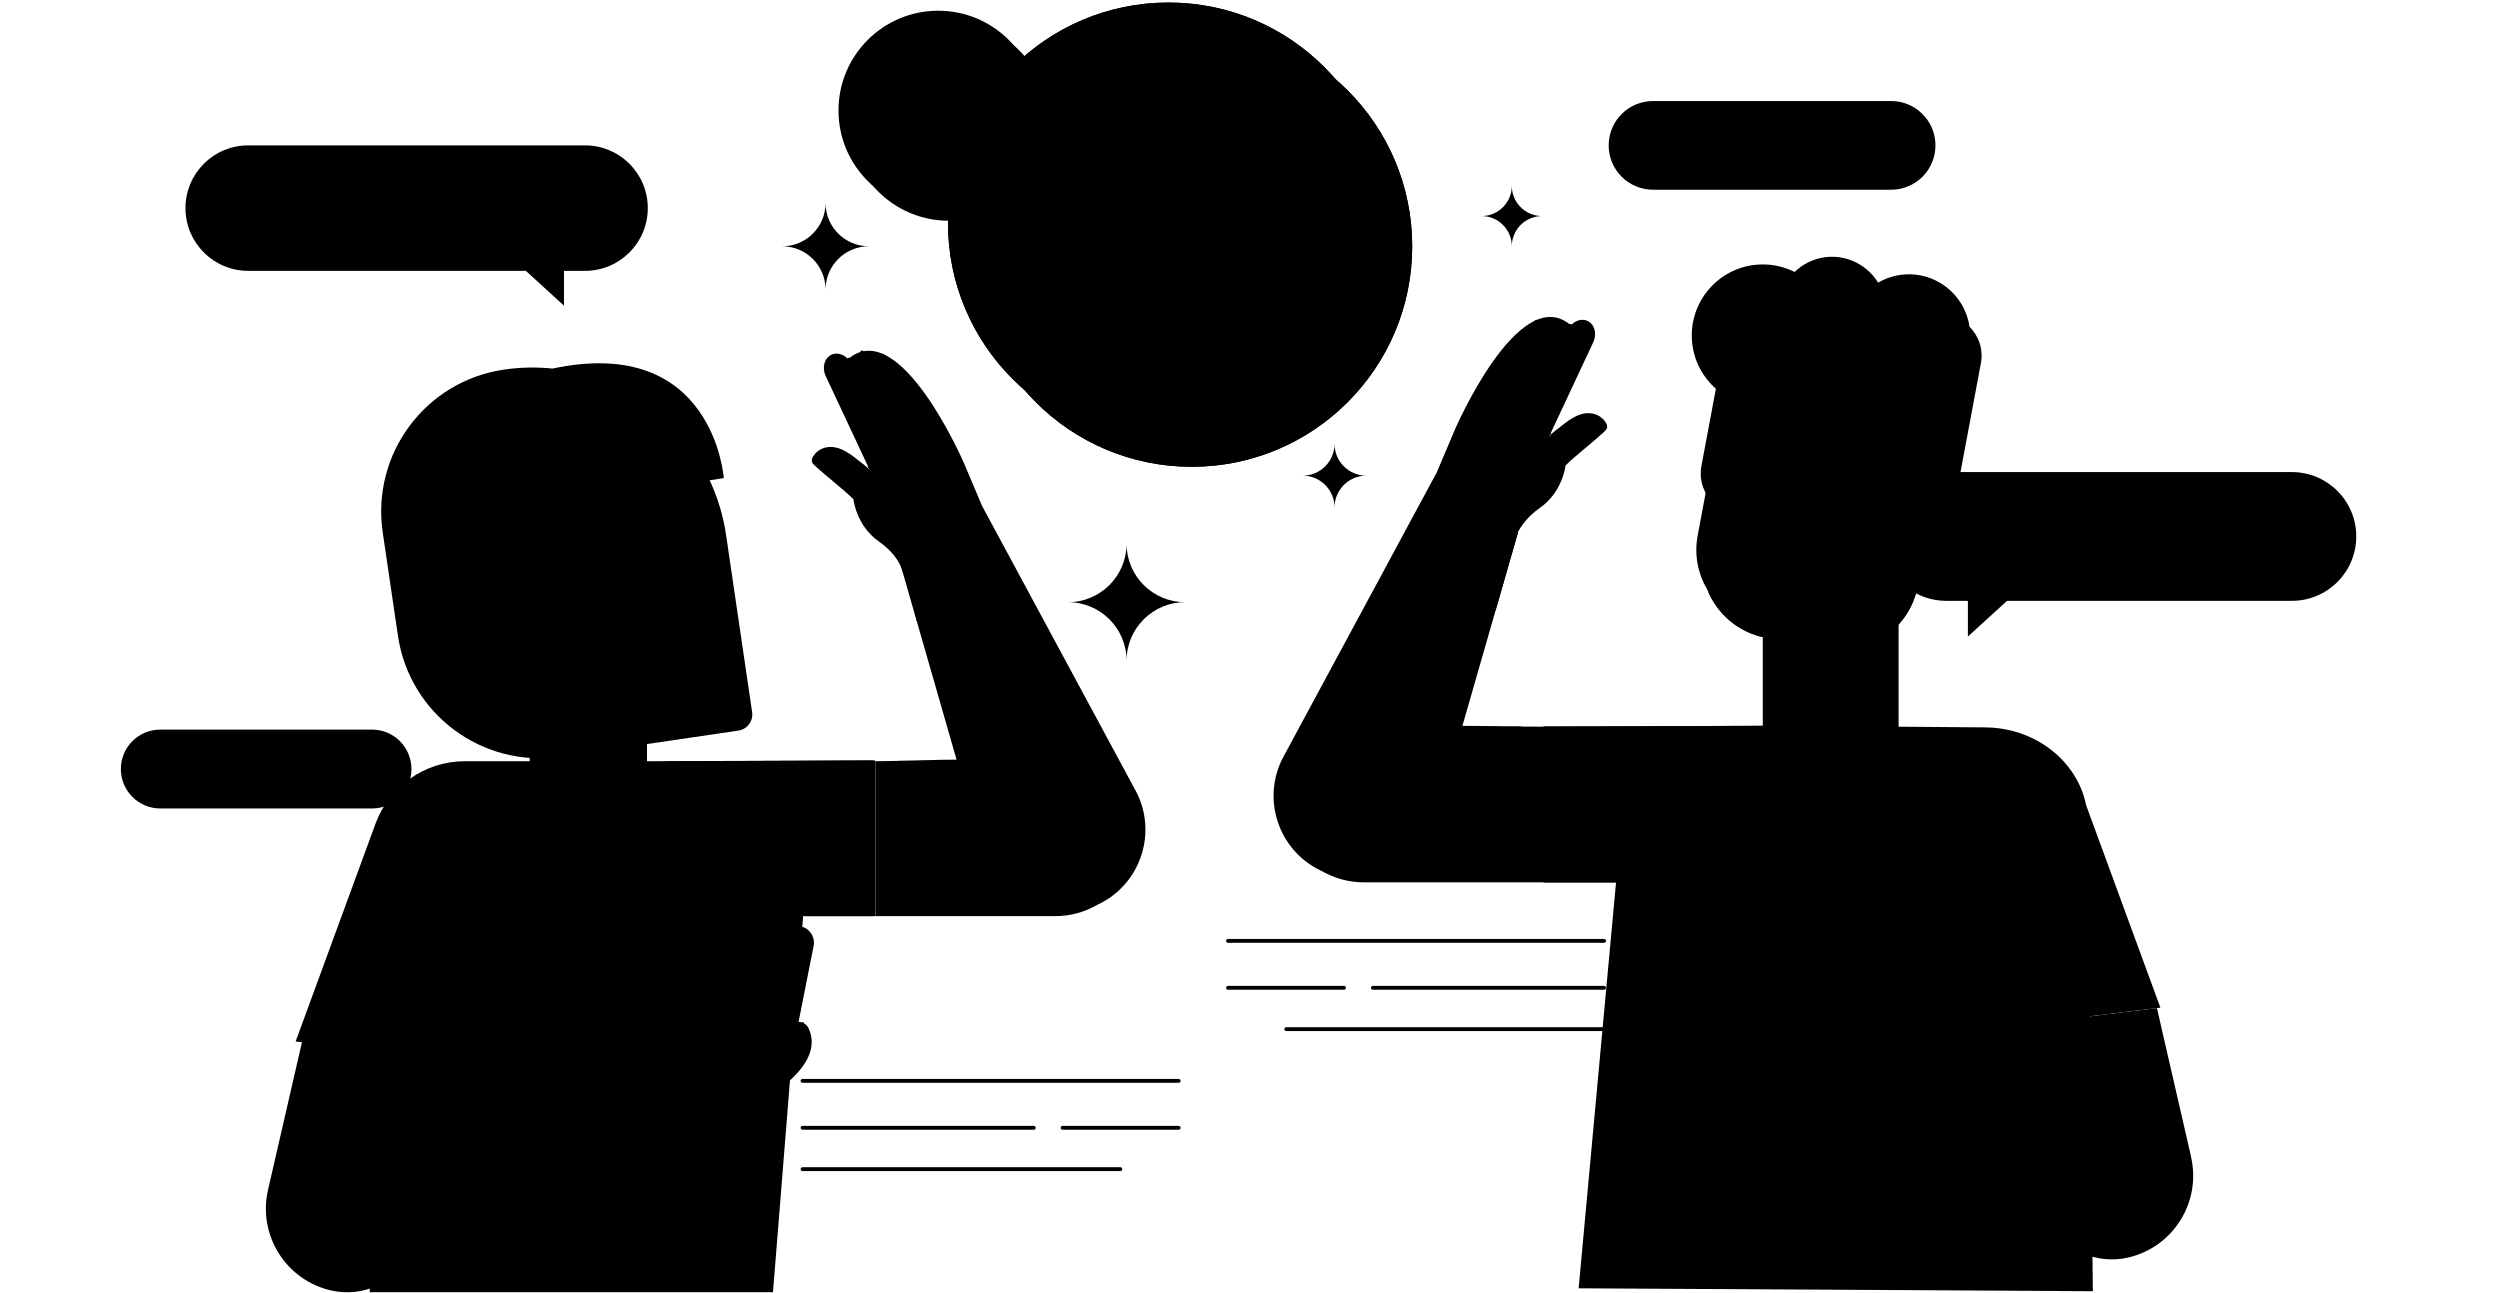 <svg width="491" height="254" viewBox="0 0 491 254" fill="none" xmlns="http://www.w3.org/2000/svg">
<g clip-path="url(#clip0_4357_13391)">
<path d="M234.053 91.677C257.97 91.677 277.358 72.289 277.358 48.372C277.358 24.455 257.97 5.067 234.053 5.067C210.136 5.067 190.748 24.455 190.748 48.372C190.748 72.289 210.136 91.677 234.053 91.677Z" fill="#1B1B25" style="fill:#1B1B25;fill:color(display-p3 0.106 0.106 0.145);fill-opacity:1;"/>
<path d="M229.487 87.111C253.404 87.111 272.792 67.722 272.792 43.806C272.792 19.889 253.404 0.5 229.487 0.5C205.57 0.5 186.182 19.889 186.182 43.806C186.182 67.722 205.57 87.111 229.487 87.111Z" fill="#FFB54A" style="fill:#FFB54A;fill:color(display-p3 1 0.71 0.29);fill-opacity:1;"/>
<path d="M229.486 78.769C210.256 78.769 194.605 63.126 194.605 43.889C194.605 24.651 210.249 9.008 229.486 9.008C248.724 9.008 264.367 24.651 264.367 43.889C264.367 63.126 248.724 78.769 229.486 78.769ZM229.486 11.276C211.499 11.276 196.866 25.909 196.866 43.896C196.866 61.883 211.499 76.516 229.486 76.516C247.473 76.516 262.106 61.883 262.106 43.896C262.106 25.909 247.473 11.276 229.486 11.276Z" fill="#FCF0E3" style="fill:#FCF0E3;fill:color(display-p3 0.988 0.941 0.89);fill-opacity:1;"/>
<path d="M226.931 59.524C224.754 59.253 222.659 58.71 220.632 57.889C218.605 57.068 216.759 56.02 215.086 54.754L219.004 49.035C220.376 50.075 221.709 50.934 222.998 51.62C224.286 52.305 225.681 52.803 227.188 53.097V45.117C225.379 44.612 223.797 44.062 222.448 43.459C221.092 42.856 219.969 42.14 219.087 41.304C218.198 40.468 217.535 39.488 217.083 38.365C216.631 37.242 216.405 35.946 216.405 34.477V34.379C216.405 32.977 216.653 31.704 217.158 30.566C217.663 29.428 218.371 28.441 219.291 27.605C220.21 26.768 221.325 26.09 222.629 25.57C223.932 25.05 225.372 24.711 226.946 24.538V21.629H232.168V24.643C233.977 24.915 235.642 25.352 237.164 25.977C238.686 26.595 240.133 27.394 241.505 28.358L238.144 34.228C237.142 33.558 236.117 32.962 235.085 32.45C234.045 31.93 232.99 31.538 231.92 31.267V38.847C235.733 39.887 238.506 41.244 240.224 42.916C241.949 44.589 242.808 46.835 242.808 49.645V49.743C242.808 51.153 242.552 52.419 242.032 53.556C241.512 54.694 240.796 55.681 239.869 56.518C238.95 57.354 237.835 58.04 236.531 58.575C235.228 59.11 233.773 59.464 232.168 59.63V64.595H226.946V59.524H226.931ZM227.188 30.815C225.982 30.981 225.108 31.342 224.55 31.892C224 32.443 223.721 33.121 223.721 33.927V34.025C223.721 34.794 223.955 35.457 224.422 36.007C224.889 36.557 225.809 37.084 227.18 37.589V30.815H227.188ZM231.905 53.353C234.278 52.984 235.469 51.914 235.469 50.143V50.045C235.469 49.178 235.22 48.462 234.715 47.912C234.21 47.362 233.276 46.835 231.905 46.33V53.36V53.353Z" fill="#1B1B25" style="fill:#1B1B25;fill:color(display-p3 0.106 0.106 0.145);fill-opacity:1;"/>
<path d="M234.053 91.677C257.97 91.677 277.358 72.289 277.358 48.372C277.358 24.455 257.97 5.067 234.053 5.067C210.136 5.067 190.748 24.455 190.748 48.372C190.748 72.289 210.136 91.677 234.053 91.677Z" fill="#1B1B25" style="fill:#1B1B25;fill:color(display-p3 0.106 0.106 0.145);fill-opacity:1;"/>
<path d="M229.487 87.111C253.404 87.111 272.792 67.722 272.792 43.806C272.792 19.889 253.404 0.5 229.487 0.5C205.57 0.5 186.182 19.889 186.182 43.806C186.182 67.722 205.57 87.111 229.487 87.111Z" fill="#FFB54A" style="fill:#FFB54A;fill:color(display-p3 1 0.71 0.29);fill-opacity:1;"/>
<path d="M229.486 78.769C210.256 78.769 194.605 63.126 194.605 43.889C194.605 24.651 210.249 9.008 229.486 9.008C248.724 9.008 264.367 24.651 264.367 43.889C264.367 63.126 248.724 78.769 229.486 78.769ZM229.486 11.276C211.499 11.276 196.866 25.909 196.866 43.896C196.866 61.883 211.499 76.516 229.486 76.516C247.473 76.516 262.106 61.883 262.106 43.896C262.106 25.909 247.473 11.276 229.486 11.276Z" fill="#FCF0E3" style="fill:#FCF0E3;fill:color(display-p3 0.988 0.941 0.89);fill-opacity:1;"/>
<path d="M226.931 59.524C224.754 59.253 222.659 58.71 220.632 57.889C218.605 57.068 216.759 56.02 215.086 54.754L219.004 49.035C220.376 50.075 221.709 50.934 222.998 51.62C224.286 52.305 225.681 52.803 227.188 53.097V45.117C225.379 44.612 223.797 44.062 222.448 43.459C221.092 42.856 219.969 42.14 219.087 41.304C218.198 40.468 217.535 39.488 217.083 38.365C216.631 37.242 216.405 35.946 216.405 34.477V34.379C216.405 32.977 216.653 31.704 217.158 30.566C217.663 29.428 218.371 28.441 219.291 27.605C220.21 26.768 221.325 26.09 222.629 25.57C223.932 25.05 225.372 24.711 226.946 24.538V21.629H232.168V24.643C233.977 24.915 235.642 25.352 237.164 25.977C238.686 26.595 240.133 27.394 241.505 28.358L238.144 34.228C237.142 33.558 236.117 32.962 235.085 32.45C234.045 31.93 232.99 31.538 231.92 31.267V38.847C235.733 39.887 238.506 41.244 240.224 42.916C241.949 44.589 242.808 46.835 242.808 49.645V49.743C242.808 51.153 242.552 52.419 242.032 53.556C241.512 54.694 240.796 55.681 239.869 56.518C238.95 57.354 237.835 58.04 236.531 58.575C235.228 59.11 233.773 59.464 232.168 59.63V64.595H226.946V59.524H226.931ZM227.188 30.815C225.982 30.981 225.108 31.342 224.55 31.892C224 32.443 223.721 33.121 223.721 33.927V34.025C223.721 34.794 223.955 35.457 224.422 36.007C224.889 36.557 225.809 37.084 227.18 37.589V30.815H227.188ZM231.905 53.353C234.278 52.984 235.469 51.914 235.469 50.143V50.045C235.469 49.178 235.22 48.462 234.715 47.912C234.21 47.362 233.276 46.835 231.905 46.33V53.36V53.353Z" fill="#1B1B25" style="fill:#1B1B25;fill:color(display-p3 0.106 0.106 0.145);fill-opacity:1;"/>
<path d="M186.334 43.353C197.154 43.353 205.926 34.582 205.926 23.762C205.926 12.941 197.154 4.17 186.334 4.17C175.514 4.17 166.742 12.941 166.742 23.762C166.742 34.582 175.514 43.353 186.334 43.353Z" fill="#1B1B25" style="fill:#1B1B25;fill:color(display-p3 0.106 0.106 0.145);fill-opacity:1;"/>
<path d="M184.269 41.288C195.09 41.288 203.861 32.517 203.861 21.697C203.861 10.877 195.09 2.105 184.269 2.105C173.449 2.105 164.678 10.877 164.678 21.697C164.678 32.517 173.449 41.288 184.269 41.288Z" fill="#FFB54A" style="fill:#FFB54A;fill:color(display-p3 1 0.71 0.29);fill-opacity:1;"/>
<path d="M184.269 37.513C175.566 37.513 168.49 30.43 168.49 21.734C168.49 13.039 175.573 5.956 184.269 5.956C192.965 5.956 200.048 13.039 200.048 21.734C200.048 30.43 192.965 37.513 184.269 37.513ZM184.269 6.973C176.131 6.973 169.507 13.596 169.507 21.734C169.507 29.872 176.131 36.496 184.269 36.496C192.407 36.496 199.031 29.872 199.031 21.734C199.031 13.596 192.407 6.973 184.269 6.973Z" fill="#FCF0E3" style="fill:#FCF0E3;fill:color(display-p3 0.988 0.941 0.89);fill-opacity:1;"/>
<path d="M183.115 28.81C182.128 28.689 181.179 28.44 180.267 28.071C179.348 27.702 178.511 27.227 177.758 26.655L179.529 24.062C180.146 24.53 180.749 24.921 181.337 25.23C181.917 25.539 182.55 25.765 183.236 25.901V22.292C182.422 22.066 181.706 21.817 181.088 21.538C180.478 21.267 179.966 20.943 179.566 20.558C179.167 20.182 178.865 19.737 178.655 19.232C178.451 18.727 178.346 18.14 178.346 17.469V17.424C178.346 16.791 178.459 16.211 178.685 15.698C178.911 15.186 179.235 14.734 179.649 14.357C180.064 13.98 180.568 13.671 181.156 13.438C181.744 13.204 182.4 13.046 183.108 12.97V11.652H185.466V13.016C186.28 13.136 187.034 13.34 187.727 13.619C188.413 13.897 189.068 14.259 189.694 14.696L188.172 17.356C187.719 17.055 187.252 16.783 186.785 16.55C186.318 16.316 185.836 16.135 185.353 16.015V19.443C187.079 19.91 188.33 20.528 189.113 21.282C189.89 22.043 190.281 23.053 190.281 24.326V24.371C190.281 25.004 190.161 25.584 189.927 26.097C189.694 26.609 189.37 27.061 188.948 27.438C188.533 27.815 188.028 28.124 187.441 28.373C186.853 28.614 186.19 28.772 185.466 28.847V31.093H183.108V28.802L183.115 28.81ZM183.228 15.819C182.686 15.894 182.287 16.06 182.038 16.309C181.789 16.557 181.661 16.866 181.661 17.228V17.273C181.661 17.62 181.767 17.921 181.978 18.17C182.189 18.419 182.603 18.66 183.228 18.886V15.819ZM185.368 26.014C186.446 25.848 186.981 25.366 186.981 24.56V24.515C186.981 24.123 186.868 23.799 186.642 23.55C186.416 23.301 185.994 23.06 185.368 22.834V26.014Z" fill="#1B1B25" style="fill:#1B1B25;fill:color(display-p3 0.106 0.106 0.145);fill-opacity:1;"/>
<path d="M162.138 56.879C162.138 52.177 158.325 48.372 153.631 48.372C158.333 48.372 162.138 44.559 162.138 39.865C162.138 44.567 165.951 48.372 170.645 48.372C165.943 48.372 162.138 52.185 162.138 56.879Z" fill="#E7EAF2" style="fill:#E7EAF2;fill:color(display-p3 0.906 0.918 0.949);fill-opacity:1;"/>
<path d="M262.1 99.664C262.1 96.213 259.305 93.418 255.854 93.418C259.305 93.418 262.1 90.622 262.1 87.171C262.1 90.622 264.896 93.418 268.347 93.418C264.896 93.418 262.1 96.213 262.1 99.664Z" fill="#E7EAF2" style="fill:#E7EAF2;fill:color(display-p3 0.906 0.918 0.949);fill-opacity:1;"/>
<path d="M221.259 129.76C221.259 123.416 216.112 118.269 209.768 118.269C216.112 118.269 221.259 113.123 221.259 106.778C221.259 113.123 226.405 118.269 232.75 118.269C226.405 118.269 221.259 123.416 221.259 129.76Z" fill="#E7EAF2" style="fill:#E7EAF2;fill:color(display-p3 0.906 0.918 0.949);fill-opacity:1;"/>
<path d="M260.924 41.1C260.924 35.155 256.102 30.332 250.156 30.332C256.102 30.332 260.924 25.51 260.924 19.564C260.924 25.51 265.747 30.332 271.692 30.332C265.747 30.332 260.924 35.155 260.924 41.1Z" fill="#FCF0E3" style="fill:#FCF0E3;fill:color(display-p3 0.988 0.941 0.89);fill-opacity:1;"/>
<path d="M296.92 48.372C296.92 45.094 294.26 42.434 290.982 42.434C294.26 42.434 296.92 39.774 296.92 36.496C296.92 39.774 299.58 42.434 302.858 42.434C299.58 42.434 296.92 45.094 296.92 48.372Z" fill="#E7EAF2" style="fill:#E7EAF2;fill:color(display-p3 0.906 0.918 0.949);fill-opacity:1;"/>
<path d="M114.905 28.554H48.746C41.942 28.554 36.426 34.069 36.426 40.874C36.426 47.678 41.942 53.194 48.746 53.194H103.271L110.769 60.029V53.194H114.905C121.71 53.194 127.226 47.678 127.226 40.874C127.226 34.069 121.71 28.554 114.905 28.554Z" fill="#0F1A3F" style="fill:#0F1A3F;fill:color(display-p3 0.059 0.102 0.247);fill-opacity:1;"/>
<path d="M54.714 39.178C55.573 38.462 56.123 37.385 56.123 36.172C56.123 34.017 54.375 32.269 52.22 32.269C50.065 32.269 48.317 34.017 48.317 36.172C48.317 37.377 48.867 38.462 49.726 39.178C46.953 40.196 44.978 42.848 44.978 45.975C44.978 49.976 59.469 49.976 59.469 45.975C59.469 42.856 57.487 40.196 54.722 39.178H54.714Z" fill="#FFB54A" style="fill:#FFB54A;fill:color(display-p3 1 0.71 0.29);fill-opacity:1;"/>
<path d="M115.734 35.177H68.33C68.119 35.177 67.953 35.011 67.953 34.8C67.953 34.589 68.119 34.423 68.33 34.423H115.734C115.945 34.423 116.111 34.589 116.111 34.8C116.111 35.011 115.945 35.177 115.734 35.177Z" fill="#E7EAF2" style="fill:#E7EAF2;fill:color(display-p3 0.906 0.918 0.949);fill-opacity:1;"/>
<path d="M108.38 46.299H68.33C68.119 46.299 67.953 46.133 67.953 45.922C67.953 45.711 68.119 45.545 68.33 45.545H108.38C108.591 45.545 108.757 45.711 108.757 45.922C108.757 46.133 108.591 46.299 108.38 46.299Z" fill="#E7EAF2" style="fill:#E7EAF2;fill:color(display-p3 0.906 0.918 0.949);fill-opacity:1;"/>
<path d="M97.476 41.092H68.33C68.119 41.092 67.953 40.926 67.953 40.715C67.953 40.504 68.119 40.338 68.33 40.338H97.476C97.687 40.338 97.853 40.504 97.853 40.715C97.853 40.926 97.687 41.092 97.476 41.092Z" fill="#E7EAF2" style="fill:#E7EAF2;fill:color(display-p3 0.906 0.918 0.949);fill-opacity:1;"/>
<path d="M115.735 41.092H101.109C100.898 41.092 100.732 40.926 100.732 40.715C100.732 40.504 100.898 40.338 101.109 40.338H115.735C115.946 40.338 116.112 40.504 116.112 40.715C116.112 40.926 115.946 41.092 115.735 41.092Z" fill="#E7EAF2" style="fill:#E7EAF2;fill:color(display-p3 0.906 0.918 0.949);fill-opacity:1;"/>
<path d="M56.907 44.845C56.62 44.845 56.326 44.732 56.108 44.513L53.267 41.673C52.822 41.228 52.822 40.512 53.267 40.075C53.712 39.631 54.428 39.631 54.864 40.075L56.907 42.117L62.385 36.639C62.829 36.194 63.545 36.194 63.982 36.639C64.427 37.084 64.427 37.8 63.982 38.237L57.705 44.513C57.487 44.732 57.193 44.845 56.907 44.845Z" fill="#E7EAF2" style="fill:#E7EAF2;fill:color(display-p3 0.906 0.918 0.949);fill-opacity:1;"/>
<path d="M382.25 92.716H450.127C457.105 92.716 462.771 98.375 462.771 105.36C462.771 112.345 457.112 118.004 450.127 118.004H394.185L386.492 125.019V118.004H382.25C375.272 118.004 369.605 112.345 369.605 105.36C369.605 98.375 375.264 92.716 382.25 92.716Z" fill="#FFB54A" style="fill:#FFB54A;fill:color(display-p3 1 0.71 0.29);fill-opacity:1;"/>
<path d="M448.613 103.499C449.472 102.783 450.022 101.706 450.022 100.493C450.022 98.338 448.273 96.589 446.118 96.589C443.963 96.589 442.215 98.338 442.215 100.493C442.215 101.698 442.765 102.783 443.624 103.499C440.851 104.516 438.877 107.169 438.877 110.296C438.877 114.297 453.367 114.297 453.367 110.296C453.367 107.176 451.385 104.516 448.62 103.499H448.613Z" fill="#0F1A3F" style="fill:#0F1A3F;fill:color(display-p3 0.059 0.102 0.247);fill-opacity:1;"/>
<path d="M454.558 105.67H452.689V103.801C452.689 103.597 452.523 103.432 452.32 103.432H450.609C450.406 103.432 450.24 103.597 450.24 103.801V105.67H448.371C448.168 105.67 448.002 105.835 448.002 106.039V107.749C448.002 107.953 448.168 108.119 448.371 108.119H450.24V109.987C450.24 110.191 450.406 110.357 450.609 110.357H452.32C452.523 110.357 452.689 110.191 452.689 109.987V108.119H454.558C454.761 108.119 454.927 107.953 454.927 107.749V106.039C454.927 105.835 454.761 105.67 454.558 105.67Z" fill="#E7EAF2" style="fill:#E7EAF2;fill:color(display-p3 0.906 0.918 0.949);fill-opacity:1;"/>
<path d="M432.949 100.251H385.545C385.334 100.251 385.168 100.085 385.168 99.874C385.168 99.663 385.334 99.498 385.545 99.498H432.949C433.16 99.498 433.326 99.663 433.326 99.874C433.326 100.085 433.16 100.251 432.949 100.251Z" fill="#E7EAF2" style="fill:#E7EAF2;fill:color(display-p3 0.906 0.918 0.949);fill-opacity:1;"/>
<path d="M425.595 111.38H385.545C385.334 111.38 385.168 111.215 385.168 111.004C385.168 110.793 385.334 110.627 385.545 110.627H425.595C425.806 110.627 425.971 110.793 425.971 111.004C425.971 111.215 425.806 111.38 425.595 111.38Z" fill="#E7EAF2" style="fill:#E7EAF2;fill:color(display-p3 0.906 0.918 0.949);fill-opacity:1;"/>
<path d="M414.691 106.166H385.545C385.334 106.166 385.168 106 385.168 105.789C385.168 105.578 385.334 105.413 385.545 105.413H414.691C414.902 105.413 415.068 105.578 415.068 105.789C415.068 106 414.902 106.166 414.691 106.166Z" fill="#E7EAF2" style="fill:#E7EAF2;fill:color(display-p3 0.906 0.918 0.949);fill-opacity:1;"/>
<path d="M432.95 106.166H418.324C418.113 106.166 417.947 106 417.947 105.789C417.947 105.578 418.113 105.413 418.324 105.413H432.95C433.161 105.413 433.327 105.578 433.327 105.789C433.327 106 433.161 106.166 432.95 106.166Z" fill="#E7EAF2" style="fill:#E7EAF2;fill:color(display-p3 0.906 0.918 0.949);fill-opacity:1;"/>
<path d="M324.656 19.843H371.412C376.22 19.843 380.123 23.738 380.123 28.553C380.123 33.369 376.227 37.264 371.412 37.264H324.656C319.849 37.264 315.945 33.369 315.945 28.553C315.945 23.738 319.841 19.843 324.656 19.843Z" fill="#0F1A3F" style="fill:#0F1A3F;fill:color(display-p3 0.059 0.102 0.247);fill-opacity:1;"/>
<path d="M366.139 25.69H329.887C329.676 25.69 329.51 25.524 329.51 25.313C329.51 25.102 329.676 24.936 329.887 24.936H366.139C366.35 24.936 366.515 25.102 366.515 25.313C366.515 25.524 366.35 25.69 366.139 25.69Z" fill="#E7EAF2" style="fill:#E7EAF2;fill:color(display-p3 0.906 0.918 0.949);fill-opacity:1;"/>
<path d="M360.517 32.276H329.887C329.676 32.276 329.51 32.11 329.51 31.899C329.51 31.688 329.676 31.522 329.887 31.522H360.517C360.728 31.522 360.894 31.688 360.894 31.899C360.894 32.11 360.728 32.276 360.517 32.276Z" fill="#E7EAF2" style="fill:#E7EAF2;fill:color(display-p3 0.906 0.918 0.949);fill-opacity:1;"/>
<path d="M352.176 29.194H329.887C329.676 29.194 329.51 29.028 329.51 28.817C329.51 28.606 329.676 28.44 329.887 28.44H352.176C352.387 28.44 352.553 28.606 352.553 28.817C352.553 29.028 352.387 29.194 352.176 29.194Z" fill="#E7EAF2" style="fill:#E7EAF2;fill:color(display-p3 0.906 0.918 0.949);fill-opacity:1;"/>
<path d="M366.139 29.194H354.957C354.746 29.194 354.58 29.028 354.58 28.817C354.58 28.606 354.746 28.44 354.957 28.44H366.139C366.35 28.44 366.516 28.606 366.516 28.817C366.516 29.028 366.35 29.194 366.139 29.194Z" fill="#E7EAF2" style="fill:#E7EAF2;fill:color(display-p3 0.906 0.918 0.949);fill-opacity:1;"/>
<path d="M31.483 143.293H73.062C77.335 143.293 80.808 146.759 80.808 151.039C80.808 155.319 77.342 158.785 73.062 158.785H31.483C27.21 158.785 23.736 155.319 23.736 151.039C23.736 146.759 27.203 143.293 31.483 143.293Z" fill="#FFB54A" style="fill:#FFB54A;fill:color(display-p3 1 0.71 0.29);fill-opacity:1;"/>
<path d="M68.361 148.538H36.125C35.914 148.538 35.748 148.372 35.748 148.161C35.748 147.95 35.914 147.784 36.125 147.784H68.361C68.572 147.784 68.737 147.95 68.737 148.161C68.737 148.372 68.572 148.538 68.361 148.538Z" fill="#E7EAF2" style="fill:#E7EAF2;fill:color(display-p3 0.906 0.918 0.949);fill-opacity:1;"/>
<path d="M63.365 154.393H36.125C35.914 154.393 35.748 154.227 35.748 154.016C35.748 153.805 35.914 153.639 36.125 153.639H63.357C63.568 153.639 63.734 153.805 63.734 154.016C63.734 154.227 63.568 154.393 63.357 154.393H63.365Z" fill="#E7EAF2" style="fill:#E7EAF2;fill:color(display-p3 0.906 0.918 0.949);fill-opacity:1;"/>
<path d="M55.943 151.65H36.125C35.914 151.65 35.748 151.484 35.748 151.273C35.748 151.062 35.914 150.896 36.125 150.896H55.943C56.154 150.896 56.319 151.062 56.319 151.273C56.319 151.484 56.154 151.65 55.943 151.65Z" fill="#E7EAF2" style="fill:#E7EAF2;fill:color(display-p3 0.906 0.918 0.949);fill-opacity:1;"/>
<path d="M68.36 151.65H58.414C58.203 151.65 58.037 151.484 58.037 151.273C58.037 151.062 58.203 150.896 58.414 150.896H68.36C68.571 150.896 68.737 151.062 68.737 151.273C68.737 151.484 68.571 151.65 68.36 151.65Z" fill="#E7EAF2" style="fill:#E7EAF2;fill:color(display-p3 0.906 0.918 0.949);fill-opacity:1;"/>
<path d="M315.043 185.167H241.168C240.957 185.167 240.791 185.001 240.791 184.79C240.791 184.579 240.957 184.413 241.168 184.413H315.043C315.254 184.413 315.42 184.579 315.42 184.79C315.42 185.001 315.254 185.167 315.043 185.167Z" fill="#E7EAF2" style="fill:#E7EAF2;fill:color(display-p3 0.906 0.918 0.949);fill-opacity:1;"/>
<path d="M315.043 202.498H252.629C252.418 202.498 252.252 202.332 252.252 202.121C252.252 201.91 252.418 201.744 252.629 201.744H315.043C315.254 201.744 315.42 201.91 315.42 202.121C315.42 202.332 315.254 202.498 315.043 202.498Z" fill="#E7EAF2" style="fill:#E7EAF2;fill:color(display-p3 0.906 0.918 0.949);fill-opacity:1;"/>
<path d="M315.044 194.382H269.629C269.418 194.382 269.252 194.217 269.252 194.006C269.252 193.795 269.418 193.629 269.629 193.629H315.044C315.255 193.629 315.42 193.795 315.42 194.006C315.42 194.217 315.255 194.382 315.044 194.382Z" fill="#E7EAF2" style="fill:#E7EAF2;fill:color(display-p3 0.906 0.918 0.949);fill-opacity:1;"/>
<path d="M263.97 194.382H241.176C240.965 194.382 240.799 194.217 240.799 194.006C240.799 193.795 240.965 193.629 241.176 193.629H263.97C264.181 193.629 264.347 193.795 264.347 194.006C264.347 194.217 264.181 194.382 263.97 194.382Z" fill="#E7EAF2" style="fill:#E7EAF2;fill:color(display-p3 0.906 0.918 0.949);fill-opacity:1;"/>
<path d="M231.491 212.663H157.615C157.404 212.663 157.238 212.497 157.238 212.286C157.238 212.075 157.404 211.909 157.615 211.909H231.491C231.702 211.909 231.867 212.075 231.867 212.286C231.867 212.497 231.702 212.663 231.491 212.663Z" fill="#E7EAF2" style="fill:#E7EAF2;fill:color(display-p3 0.906 0.918 0.949);fill-opacity:1;"/>
<path d="M220.037 229.994H157.623C157.412 229.994 157.246 229.828 157.246 229.617C157.246 229.406 157.412 229.24 157.623 229.24H220.037C220.248 229.24 220.414 229.406 220.414 229.617C220.414 229.828 220.248 229.994 220.037 229.994Z" fill="#E7EAF2" style="fill:#E7EAF2;fill:color(display-p3 0.906 0.918 0.949);fill-opacity:1;"/>
<path d="M203.038 221.878H157.623C157.412 221.878 157.246 221.712 157.246 221.501C157.246 221.29 157.412 221.125 157.623 221.125H203.038C203.249 221.125 203.415 221.29 203.415 221.501C203.415 221.712 203.249 221.878 203.038 221.878Z" fill="#E7EAF2" style="fill:#E7EAF2;fill:color(display-p3 0.906 0.918 0.949);fill-opacity:1;"/>
<path d="M231.489 221.878H208.695C208.484 221.878 208.318 221.712 208.318 221.501C208.318 221.29 208.484 221.125 208.695 221.125H231.489C231.7 221.125 231.866 221.29 231.866 221.501C231.866 221.712 231.7 221.878 231.489 221.878Z" fill="#E7EAF2" style="fill:#E7EAF2;fill:color(display-p3 0.906 0.918 0.949);fill-opacity:1;"/>
<path d="M287.19 142.653L287.213 142.57L298.124 104.615L298.079 104.578C298.569 103.621 299.842 101.556 302.442 99.74C306.94 96.605 307.475 91.406 307.475 91.406C309.879 89.085 312.584 87.096 315.033 84.828C315.289 84.594 315.553 84.33 315.628 83.991C315.711 83.615 315.538 83.223 315.319 82.899C314.053 81.022 311.725 80.751 309.796 81.618C308.666 82.123 307.649 82.846 306.699 83.637C306.247 84.014 304.71 85.046 304.243 85.739L312.923 67.21C313.692 65.568 313.187 63.684 311.8 63.036C311.107 62.712 310.316 62.749 309.608 63.081C309.156 63.292 308.749 63.623 308.402 64.045C308.432 63.91 308.447 63.827 308.447 63.827C298.282 55.282 285.744 84.368 285.744 84.368L282.187 92.77L252.001 148.742C247.736 156.865 251.021 166.902 259.272 170.926C259.393 170.986 259.513 171.031 259.634 171.091C262.053 172.485 264.863 173.292 267.855 173.292H327.263L340.065 142.864L287.198 142.653H287.19Z" fill="#FEC29E" style="fill:#FEC29E;fill:color(display-p3 0.996 0.761 0.62);fill-opacity:1;"/>
<path opacity="0.17" d="M277.017 173.276C275.088 173.216 276.256 173.254 277.017 173.276V173.276Z" fill="#FF887C" style="fill:#FF887C;fill:color(display-p3 1 0.533 0.486);fill-opacity:1;"/>
<path opacity="0.17" d="M277.025 173.276C277.297 173.284 277.515 173.291 277.515 173.291C277.334 173.291 277.176 173.284 277.025 173.276Z" fill="#FF887C" style="fill:#FF887C;fill:color(display-p3 1 0.533 0.486);fill-opacity:1;"/>
<path opacity="0.17" d="M287.213 142.563L285.488 148.576C285.036 150.241 284.523 152.035 283.966 153.866L281.879 161.13C281.592 162.064 281.223 162.946 280.793 163.782C278.993 169.162 277.516 173.284 277.516 173.284L298.878 142.691C293.566 142.691 292.345 142.563 287.213 142.555V142.563Z" fill="#FF887C" style="fill:#FF887C;fill:color(display-p3 1 0.533 0.486);fill-opacity:1;"/>
<path d="M295.817 87.638C295.742 87.638 295.659 87.616 295.591 87.563C295.425 87.442 295.388 87.201 295.508 87.036C299.298 81.897 304.4 84.669 304.445 84.7C304.626 84.805 304.694 85.031 304.588 85.212C304.49 85.393 304.257 85.461 304.076 85.355C303.887 85.25 299.502 82.884 296.111 87.48C296.036 87.578 295.923 87.631 295.81 87.631L295.817 87.638Z" fill="#FB8E77" style="fill:#FB8E77;fill:color(display-p3 0.984 0.557 0.467);fill-opacity:1;"/>
<path d="M308.621 63.977C307.054 65.952 305.6 68.024 304.304 70.187C303.663 71.264 303.075 72.379 302.593 73.525C302.111 74.662 301.727 75.883 301.787 77.029V77.051C301.802 77.262 301.644 77.436 301.433 77.451C301.222 77.466 301.048 77.3 301.033 77.096C301.033 77.096 301.033 77.096 301.033 77.089C300.996 75.687 301.455 74.436 301.968 73.261C302.495 72.085 303.113 70.963 303.791 69.878C305.148 67.715 306.647 65.658 308.275 63.691C308.35 63.593 308.493 63.586 308.591 63.661C308.689 63.736 308.697 63.88 308.621 63.97V63.977Z" fill="#FB8E77" style="fill:#FB8E77;fill:color(display-p3 0.984 0.557 0.467);fill-opacity:1;"/>
<path d="M305.998 62.9C305.003 63.586 304.114 64.49 303.315 65.432C302.517 66.381 301.816 67.414 301.183 68.484C300.565 69.561 300.015 70.684 299.555 71.837C299.307 72.41 299.126 73.005 298.907 73.585L298.365 75.371V75.394C298.297 75.59 298.086 75.703 297.89 75.642C297.694 75.582 297.581 75.371 297.641 75.175L298.229 73.359C298.463 72.764 298.666 72.161 298.922 71.581C299.42 70.405 300 69.267 300.655 68.175C301.326 67.09 302.064 66.042 302.901 65.078C303.752 64.121 304.657 63.224 305.749 62.493C305.855 62.425 306.005 62.448 306.073 62.561C306.141 62.666 306.118 62.81 306.013 62.885L305.998 62.9Z" fill="#FB8E77" style="fill:#FB8E77;fill:color(display-p3 0.984 0.557 0.467);fill-opacity:1;"/>
<path d="M301.892 63.186C300.452 64.693 299.104 66.329 297.943 68.062C297.37 68.936 296.82 69.825 296.391 70.759C295.954 71.694 295.6 72.666 295.441 73.653C295.411 73.864 295.215 74.007 295.012 73.977C294.808 73.947 294.665 73.751 294.695 73.547C294.695 73.547 294.695 73.547 294.695 73.54C294.899 72.447 295.306 71.43 295.78 70.465C296.255 69.501 296.843 68.604 297.453 67.722C298.682 65.982 300.076 64.377 301.583 62.87C301.666 62.787 301.809 62.787 301.892 62.87C301.974 62.953 301.974 63.088 301.892 63.179V63.186Z" fill="#FB8E77" style="fill:#FB8E77;fill:color(display-p3 0.984 0.557 0.467);fill-opacity:1;"/>
<path d="M424.303 197.909L409.729 158.183C407.996 149.465 399.7 142.857 389.723 142.857L349.018 142.533L303.158 142.706V173.277H317.392L310.045 253.022L411.033 253.595L410.468 199.597L424.303 197.902V197.909Z" fill="#0F1A3F" style="fill:#0F1A3F;fill:color(display-p3 0.059 0.102 0.247);fill-opacity:1;"/>
<path opacity="0.05" d="M348.943 142.879L349.026 142.54L303.166 142.713V173.284H317.4L317.475 172.478C317.475 156.345 331.506 143.233 348.95 142.879H348.943Z" fill="#1B1B25" style="fill:#1B1B25;fill:color(display-p3 0.106 0.106 0.145);fill-opacity:1;"/>
<path opacity="0.18" d="M290.98 98.64C290.98 98.64 293.558 120.499 293.708 119.979C293.859 119.452 298.124 104.615 298.124 104.615L290.98 98.64Z" fill="#FF887C" style="fill:#FF887C;fill:color(display-p3 1 0.533 0.486);fill-opacity:1;"/>
<path d="M351.097 209.324L347.246 189.898L344.27 174.911C343.923 173.148 342.19 171.995 340.427 172.341L325.537 175.295C323.774 175.642 322.621 177.375 322.968 179.138L325.959 194.224L328.333 206.19L329.795 213.552C330.141 215.315 331.874 216.468 333.638 216.121L342.431 214.373L348.527 213.167C350.291 212.821 351.444 211.088 351.097 209.324Z" fill="#1B1B25" style="fill:#1B1B25;fill:color(display-p3 0.106 0.106 0.145);fill-opacity:1;"/>
<path d="M430.338 227.228L423.624 197.999L393.107 201.737L394.779 209.174L394.621 209.136L361.443 200.923L361.413 200.96C360.502 200.501 358.776 199.408 357.261 197.148C354.481 192.988 349.809 192.875 349.809 192.875C348.912 191.933 348.068 190.924 347.24 189.906L348.016 193.825L347.82 193.93C345.71 195.045 343.329 195.543 340.948 195.354C336.547 195.008 329.351 194.45 326.359 194.216C325.448 194.149 324.573 194.631 324.174 195.46C319.902 204.434 338.235 212.648 342.424 214.381C342.477 214.403 342.522 214.418 342.575 214.441C342.635 214.464 342.696 214.486 342.748 214.509C342.809 214.531 342.854 214.554 342.907 214.577C342.952 214.599 343.005 214.614 343.042 214.629C343.095 214.652 343.133 214.667 343.17 214.682C343.186 214.682 343.208 214.697 343.216 214.705C343.253 214.72 343.276 214.727 343.276 214.727L350.45 217.417L407.25 245.381C407.778 245.637 408.313 245.856 408.848 246.044C411.606 247.302 414.77 247.717 417.95 246.986C426.819 244.951 432.358 236.105 430.323 227.243L430.338 227.228Z" fill="#FEC29E" style="fill:#FEC29E;fill:color(display-p3 0.996 0.761 0.62);fill-opacity:1;"/>
<path opacity="0.17" d="M428.169 217.802L393.1 201.729C394.268 206.83 393.589 204.577 394.622 209.129L397.01 209.716C407.108 210.395 428.176 217.802 428.176 217.802H428.169Z" fill="#FF887C" style="fill:#FF887C;fill:color(display-p3 1 0.533 0.486);fill-opacity:1;"/>
<path opacity="0.35" d="M390.265 202.106C390.092 202.106 389.934 201.985 389.896 201.804L385.511 180.577C385.465 180.374 385.601 180.17 385.805 180.133C386 180.088 386.211 180.223 386.249 180.427L390.559 201.307L405.313 199.431C405.517 199.4 405.705 199.551 405.735 199.755C405.765 199.958 405.615 200.146 405.411 200.177L390.311 202.098C390.311 202.098 390.28 202.098 390.265 202.098V202.106Z" fill="#1B1B25" style="fill:#1B1B25;fill:color(display-p3 0.106 0.106 0.145);fill-opacity:1;"/>
<path opacity="0.17" d="M428.412 219.008C428.442 219.151 428.465 219.264 428.472 219.309C428.472 219.279 428.45 219.181 428.412 219.008Z" fill="#FF887C" style="fill:#FF887C;fill:color(display-p3 1 0.533 0.486);fill-opacity:1;"/>
<path opacity="0.17" d="M428.17 217.802C428.17 217.802 428.253 218.209 428.328 218.609C428.283 218.398 428.238 218.141 428.17 217.802Z" fill="#FF887C" style="fill:#FF887C;fill:color(display-p3 1 0.533 0.486);fill-opacity:1;"/>
<path opacity="0.17" d="M428.328 218.608C428.358 218.774 428.388 218.91 428.411 219.008C428.388 218.887 428.358 218.752 428.328 218.608Z" fill="#FF887C" style="fill:#FF887C;fill:color(display-p3 1 0.533 0.486);fill-opacity:1;"/>
<path d="M386.809 64.166C385.882 57.768 380.042 53.217 373.569 53.948C371.851 54.144 370.261 54.694 368.86 55.515C366.78 52.109 362.854 50.022 358.627 50.497C356.208 50.768 354.083 51.846 352.463 53.413C350.127 52.245 347.445 51.702 344.657 52.019C336.993 52.885 331.485 59.803 332.351 67.459C332.758 71.045 334.491 74.15 337.001 76.358L334.16 91.519C333.346 95.874 336.209 100.056 340.565 100.87L374.187 107.162C378.543 107.976 382.725 105.112 383.538 100.757L389.047 71.332C389.552 68.619 388.632 65.967 386.801 64.158L386.809 64.166Z" fill="#1B1B25" style="fill:#1B1B25;fill:color(display-p3 0.106 0.106 0.145);fill-opacity:1;"/>
<path d="M337.807 72.454C337.679 72.454 337.559 72.394 337.491 72.281C331.485 62.779 339.759 56.683 339.842 56.623C340.008 56.502 340.249 56.54 340.369 56.706C340.49 56.872 340.452 57.113 340.287 57.233C339.97 57.467 332.51 62.983 338.131 71.882C338.245 72.055 338.192 72.289 338.011 72.402C337.951 72.439 337.875 72.462 337.807 72.462V72.454Z" fill="#FCF0E3" style="fill:#FCF0E3;fill:color(display-p3 0.988 0.941 0.89);fill-opacity:1;"/>
<path d="M381.375 93.884L380.637 93.749L373.214 77.797C371.391 77.533 369.673 76.862 368.196 75.853C366.772 77.397 364.813 78.46 362.567 78.708C359.862 79.017 357.3 78.091 355.439 76.388C353.367 78.204 350.752 79.439 347.806 79.771C344.437 80.155 341.212 79.296 338.59 77.578L333.421 105.195C332.705 109.008 333.489 112.753 335.335 115.842C337.173 120.386 341.122 123.958 346.208 125.126V143.368C346.208 149.706 351.392 154.89 357.73 154.89H361.362C367.699 154.89 372.883 149.706 372.883 143.368V122.662C374.752 120.612 376.1 118.042 376.651 115.111L377.592 110.07L378.331 110.206C382.694 111.02 386.936 108.119 387.75 103.756L387.833 103.311C388.647 98.948 385.746 94.706 381.383 93.892L381.375 93.884Z" fill="#FEC29E" style="fill:#FEC29E;fill:color(display-p3 0.996 0.761 0.62);fill-opacity:1;"/>
<path opacity="0.32" d="M375.875 109.422L375.205 113.017C373.652 121.321 365.665 126.784 357.361 125.231L345.629 123.031C341.145 122.195 337.498 119.467 335.328 115.835C337.242 120.567 341.439 124.259 346.827 125.269L347.294 125.359C349.155 129.225 353.111 131.915 357.663 131.915H361.34C366.773 131.915 371.354 128.095 372.545 123.008C374.587 120.899 376.049 118.201 376.629 115.104L377.571 110.063L375.86 109.422H375.875Z" fill="#FF887C" style="fill:#FF887C;fill:color(display-p3 1 0.533 0.486);fill-opacity:1;"/>
<path d="M382.015 104.705C381.932 104.705 381.849 104.683 381.781 104.622L378.85 102.347C378.76 102.279 378.707 102.173 378.707 102.068C378.707 101.955 378.745 101.849 378.828 101.774L382.445 98.361C382.595 98.218 382.836 98.225 382.98 98.376C383.123 98.526 383.115 98.768 382.964 98.911L379.672 102.023L382.256 104.027C382.422 104.155 382.452 104.389 382.324 104.555C382.249 104.653 382.136 104.698 382.03 104.698L382.015 104.705Z" fill="#FB8E77" style="fill:#FB8E77;fill:color(display-p3 0.984 0.557 0.467);fill-opacity:1;"/>
<path d="M363.372 90.682C362.807 90.667 362.226 90.32 361.639 90.027C361.059 89.71 360.471 89.416 359.943 89.168C359.423 88.926 358.813 88.663 358.195 88.422C357.592 88.165 356.952 87.939 356.583 87.517C356.221 87.118 356.296 86.493 357.133 86.071C357.931 85.656 359.567 85.551 361.3 86.357C363.025 87.163 363.982 88.474 364.155 89.348C364.351 90.253 363.899 90.705 363.357 90.682H363.372Z" fill="#1B1B25" style="fill:#1B1B25;fill:color(display-p3 0.106 0.106 0.145);fill-opacity:1;"/>
<path d="M339.394 88.617C339.884 88.889 340.555 88.926 341.21 88.994C341.866 89.054 342.521 89.122 343.094 89.205C343.667 89.288 344.322 89.394 344.963 89.522C345.611 89.635 346.266 89.785 346.801 89.657C347.314 89.544 347.585 89.039 347.095 88.316C346.636 87.608 345.302 86.726 343.411 86.455C341.519 86.191 340.027 86.681 339.417 87.238C338.769 87.811 338.92 88.369 339.387 88.617H339.394Z" fill="#1B1B25" style="fill:#1B1B25;fill:color(display-p3 0.106 0.106 0.145);fill-opacity:1;"/>
<path d="M357.84 97.123L357.884 97.131C358.392 97.226 358.88 96.892 358.975 96.385L359.198 95.192C359.293 94.685 358.959 94.197 358.452 94.102L358.407 94.094C357.9 93.999 357.412 94.333 357.317 94.84L357.094 96.032C356.999 96.54 357.333 97.028 357.84 97.123Z" fill="#1B1B25" style="fill:#1B1B25;fill:color(display-p3 0.106 0.106 0.145);fill-opacity:1;"/>
<path d="M341.586 94.492L341.63 94.5C342.138 94.595 342.626 94.261 342.721 93.754L342.944 92.561C343.039 92.054 342.705 91.566 342.198 91.471L342.153 91.462C341.646 91.367 341.158 91.701 341.063 92.209L340.84 93.401C340.745 93.908 341.079 94.397 341.586 94.492Z" fill="#1B1B25" style="fill:#1B1B25;fill:color(display-p3 0.106 0.106 0.145);fill-opacity:1;"/>
<path opacity="0.17" d="M358.511 101.426L361.85 101.802C362.483 101.873 363.054 101.418 363.125 100.785L363.133 100.718C363.204 100.085 362.749 99.514 362.116 99.443L358.776 99.067C358.143 98.996 357.573 99.451 357.502 100.084L357.494 100.151C357.423 100.784 357.878 101.355 358.511 101.426Z" fill="#FF887C" style="fill:#FF887C;fill:color(display-p3 1 0.533 0.486);fill-opacity:1;"/>
<path opacity="0.17" d="M336.509 97.963L339.848 98.338C340.481 98.41 341.052 97.954 341.123 97.322L341.131 97.254C341.202 96.621 340.747 96.051 340.114 95.98L336.774 95.604C336.141 95.533 335.571 95.988 335.5 96.621L335.492 96.688C335.421 97.321 335.876 97.891 336.509 97.963Z" fill="#FF887C" style="fill:#FF887C;fill:color(display-p3 1 0.533 0.486);fill-opacity:1;"/>
<path d="M346.23 115.036C346.116 115.036 345.996 114.983 345.928 114.878C345.808 114.712 345.845 114.471 346.011 114.35C347.593 113.197 349.357 113.846 350.072 114.35C350.246 114.471 350.283 114.705 350.163 114.87C350.042 115.044 349.809 115.081 349.635 114.961C349.568 114.916 347.978 113.838 346.448 114.961C346.38 115.006 346.305 115.036 346.23 115.036Z" fill="#FB8E77" style="fill:#FB8E77;fill:color(display-p3 0.984 0.557 0.467);fill-opacity:1;"/>
<path d="M348.775 104.329L357.584 103.07L356.619 106.13C356.001 108.089 354.185 109.423 352.128 109.423C350.531 109.423 349.19 108.217 349.016 106.627L348.768 104.329H348.775Z" fill="#E7EAF2" style="fill:#E7EAF2;fill:color(display-p3 0.906 0.918 0.949);fill-opacity:1;"/>
<path d="M351.05 101.201C351.05 101.201 350.99 101.201 350.952 101.186L348.217 100.478C347.056 100.176 346.122 99.37 345.655 98.27C345.188 97.17 345.248 95.934 345.828 94.894L349.988 87.404C350.093 87.223 350.319 87.156 350.5 87.261C350.681 87.359 350.749 87.593 350.643 87.773L346.484 95.263C346.016 96.107 345.964 97.094 346.348 97.976C346.725 98.858 347.478 99.506 348.413 99.747L351.148 100.455C351.351 100.508 351.472 100.711 351.419 100.915C351.374 101.088 351.223 101.194 351.058 101.194L351.05 101.201Z" fill="#FB8E77" style="fill:#FB8E77;fill:color(display-p3 0.984 0.557 0.467);fill-opacity:1;"/>
<path d="M223.086 155.379L192.9 99.407L189.343 91.005C189.343 91.005 176.805 61.911 166.64 70.464C166.64 70.464 166.655 70.547 166.685 70.682C166.338 70.26 165.931 69.929 165.479 69.718C164.771 69.386 163.98 69.349 163.287 69.673C161.9 70.321 161.395 72.197 162.164 73.847L170.844 92.376C170.377 91.691 168.84 90.651 168.388 90.274C167.438 89.483 166.429 88.76 165.291 88.255C163.354 87.388 161.033 87.659 159.768 89.536C159.549 89.86 159.376 90.244 159.459 90.628C159.534 90.967 159.798 91.231 160.054 91.465C162.503 93.733 165.216 95.722 167.612 98.043C167.612 98.043 168.147 103.242 172.645 106.377C175.245 108.193 176.518 110.25 177.008 111.215L176.963 111.252L187.897 149.29L171.929 149.501V179.929H207.247C210.246 179.929 213.057 179.122 215.476 177.721C215.589 177.668 215.709 177.615 215.822 177.562C224.066 173.539 227.359 163.502 223.094 155.379H223.086Z" fill="#FEC29E" style="fill:#FEC29E;fill:color(display-p3 0.996 0.761 0.62);fill-opacity:1;"/>
<path opacity="0.17" d="M197.573 179.922C197.573 179.922 189.367 157.843 187.958 149.193C182.518 149.193 181.696 149.434 176.256 149.434L197.573 179.914V179.922Z" fill="#FF887C" style="fill:#FF887C;fill:color(display-p3 1 0.533 0.486);fill-opacity:1;"/>
<path d="M179.269 94.268C179.156 94.268 179.043 94.215 178.967 94.117C175.576 89.521 171.191 91.887 171.002 91.992C170.822 92.09 170.596 92.03 170.49 91.849C170.392 91.668 170.452 91.442 170.633 91.337C170.686 91.307 175.78 88.534 179.57 93.673C179.691 93.838 179.66 94.08 179.487 94.2C179.419 94.253 179.344 94.276 179.261 94.276L179.269 94.268Z" fill="#FB8E77" style="fill:#FB8E77;fill:color(display-p3 0.984 0.557 0.467);fill-opacity:1;"/>
<path d="M166.797 70.306C167.709 71.218 168.545 72.19 169.336 73.199C170.12 74.209 170.858 75.264 171.522 76.372C172.17 77.487 172.75 78.64 173.209 79.853C173.646 81.074 173.955 82.355 174.053 83.673C174.068 83.884 173.918 84.065 173.707 84.08C173.496 84.095 173.315 83.945 173.3 83.734V83.719C173.224 82.49 172.961 81.277 172.569 80.094C172.147 78.919 171.612 77.781 171.002 76.681C170.376 75.588 169.675 74.541 168.922 73.523C168.161 72.514 167.355 71.534 166.488 70.63C166.405 70.532 166.405 70.396 166.488 70.306C166.578 70.223 166.714 70.223 166.804 70.306H166.797Z" fill="#FB8E77" style="fill:#FB8E77;fill:color(display-p3 0.984 0.557 0.467);fill-opacity:1;"/>
<path d="M169.344 68.859C170.573 69.492 171.477 70.442 172.313 71.436C173.142 72.438 173.858 73.531 174.476 74.661C175.116 75.792 175.644 76.967 176.149 78.158L176.834 79.966L177.445 81.805C177.513 82.001 177.4 82.219 177.204 82.279C177.008 82.347 176.789 82.234 176.729 82.038V82.023L176.156 80.207L175.516 78.414C175.041 77.238 174.551 76.07 173.941 74.955C173.361 73.832 172.675 72.762 171.891 71.775C171.115 70.803 170.203 69.854 169.156 69.289L169.118 69.266C169.005 69.206 168.96 69.063 169.028 68.95C169.088 68.837 169.224 68.799 169.337 68.852L169.344 68.859Z" fill="#FB8E77" style="fill:#FB8E77;fill:color(display-p3 0.984 0.557 0.467);fill-opacity:1;"/>
<path d="M173.481 69.492C174.325 70.178 175.079 70.931 175.78 71.738C176.488 72.544 177.136 73.395 177.716 74.292C178.304 75.189 178.831 76.123 179.268 77.11C179.728 78.082 180.067 79.107 180.384 80.139C180.444 80.335 180.331 80.546 180.135 80.607C179.939 80.667 179.728 80.554 179.668 80.358V80.335C179.389 79.341 179.088 78.339 178.666 77.389C178.266 76.432 177.777 75.505 177.226 74.624C176.684 73.734 176.074 72.883 175.403 72.084C174.74 71.285 174.009 70.517 173.225 69.854H173.218C173.127 69.771 173.112 69.628 173.195 69.537C173.27 69.447 173.406 69.432 173.496 69.507L173.481 69.492Z" fill="#FB8E77" style="fill:#FB8E77;fill:color(display-p3 0.984 0.557 0.467);fill-opacity:1;"/>
<path opacity="0.18" d="M175.598 109.097L187.262 107.658L180.051 122.005C180.051 122.005 177.903 111.335 175.598 109.097Z" fill="#FF887C" style="fill:#FF887C;fill:color(display-p3 1 0.533 0.486);fill-opacity:1;"/>
<path d="M128.721 149.502V149.517C128.54 149.517 128.366 149.502 128.186 149.502H91.323C83.321 149.502 76.494 154.528 73.819 161.588L73.766 161.739C73.758 161.762 73.751 161.784 73.736 161.814L58.062 204.547L72.613 206.325V253.782H151.816L157.739 179.922H171.513V149.351L128.721 149.502Z" fill="#E7EAF2" style="fill:#E7EAF2;fill:color(display-p3 0.906 0.918 0.949);fill-opacity:1;"/>
<path opacity="0.05" d="M171.921 149.351L129.844 149.524C145.623 150.187 158.206 163.178 158.206 179.115L158.139 179.922H171.913V149.351H171.921Z" fill="#1B1B25" style="fill:#1B1B25;fill:color(display-p3 0.106 0.106 0.145);fill-opacity:1;"/>
<path d="M157.229 181.933L142.339 178.98C140.576 178.633 138.85 179.786 138.496 181.549L135.519 196.537L131.669 215.963C131.322 217.726 132.475 219.451 134.238 219.806L140.335 221.011L149.128 222.759C150.891 223.106 152.617 221.953 152.971 220.19L154.433 212.828L156.807 200.862L159.798 185.776C160.145 184.013 158.992 182.287 157.229 181.933Z" fill="#1B1B25" style="fill:#1B1B25;fill:color(display-p3 0.106 0.106 0.145);fill-opacity:1;"/>
<path d="M158.787 201.932C158.598 201.54 158.305 201.231 157.95 201.02C157.89 200.93 157.837 200.832 157.77 200.741C157.77 200.741 157.634 200.756 157.415 200.786C157.159 200.711 156.88 200.673 156.609 200.696C153.618 200.93 146.421 201.487 142.021 201.834C139.64 202.022 137.259 201.525 135.149 200.41L134.795 200.221L135.525 196.537C134.734 197.501 133.936 198.458 133.092 199.355C132.662 199.377 130.206 199.596 127.907 201.306C127.056 201.909 126.219 202.708 125.504 203.77C124.607 205.112 123.635 206.039 122.806 206.664C122.316 207.018 121.887 207.267 121.563 207.425L121.532 207.387L88.355 215.601L88.204 215.639L89.884 208.171L59.352 204.471L52.638 233.701C50.603 242.57 56.142 251.408 65.01 253.443C68.19 254.174 71.363 253.759 74.113 252.501C74.648 252.313 75.183 252.087 75.711 251.838L131.871 224.191L139.481 221.335C139.481 221.335 139.79 221.215 140.325 220.996L140.212 220.973C143.686 219.557 163.165 211.14 158.779 201.917L158.787 201.932Z" fill="#FEC29E" style="fill:#FEC29E;fill:color(display-p3 0.996 0.761 0.62);fill-opacity:1;"/>
<path opacity="0.17" d="M54.363 225.623C54.333 225.781 54.31 225.879 54.303 225.924C54.31 225.872 54.333 225.759 54.363 225.623Z" fill="#FF887C" style="fill:#FF887C;fill:color(display-p3 1 0.533 0.486);fill-opacity:1;"/>
<path opacity="0.17" d="M88.145 215.759C88.83 212.595 88.634 212.866 89.674 208.33L54.598 224.44C54.598 224.44 58.071 223.393 62.871 222.119C63.316 221.953 63.768 221.81 64.235 221.682L88.145 215.767V215.759Z" fill="#FF887C" style="fill:#FF887C;fill:color(display-p3 1 0.533 0.486);fill-opacity:1;"/>
<path opacity="0.17" d="M54.446 225.186C54.416 225.337 54.386 225.487 54.363 225.616C54.386 225.503 54.416 225.359 54.446 225.186Z" fill="#FF887C" style="fill:#FF887C;fill:color(display-p3 1 0.533 0.486);fill-opacity:1;"/>
<path opacity="0.17" d="M54.303 225.924C54.295 225.97 54.295 225.97 54.303 225.924V225.924Z" fill="#FF887C" style="fill:#FF887C;fill:color(display-p3 1 0.533 0.486);fill-opacity:1;"/>
<path opacity="0.17" d="M54.596 224.44C54.536 224.749 54.49 224.982 54.445 225.193C54.521 224.817 54.596 224.44 54.596 224.44Z" fill="#FF887C" style="fill:#FF887C;fill:color(display-p3 1 0.533 0.486);fill-opacity:1;"/>
<path opacity="0.35" d="M92.499 208.706C92.499 208.706 92.469 208.706 92.454 208.706L85.793 207.885C85.589 207.862 85.439 207.674 85.469 207.463C85.491 207.259 85.687 207.109 85.891 207.139L92.19 207.915L95.694 185.543C95.724 185.339 95.92 185.196 96.124 185.226C96.327 185.256 96.47 185.452 96.44 185.656L92.876 208.39C92.846 208.578 92.688 208.706 92.507 208.706H92.499Z" fill="#1B1B25" style="fill:#1B1B25;fill:color(display-p3 0.106 0.106 0.145);fill-opacity:1;"/>
<path opacity="0.08" d="M100.285 212.632L115.326 212.255C118.129 212.624 122.597 210.093 122.077 207.312L100.285 212.632Z" fill="#FF887C" style="fill:#FF887C;fill:color(display-p3 1 0.533 0.486);fill-opacity:1;"/>
<path d="M147.717 139.872L142.601 105.067C142.043 101.254 140.936 97.66 139.376 94.337L142.149 93.892C142.149 93.892 140.197 65.642 108.519 72.387C105.4 72.063 102.189 72.115 98.942 72.598C83.547 74.858 72.907 89.168 75.168 104.562L78.152 124.847C80.413 140.242 94.722 150.881 110.117 148.621L145.02 143.489C146.768 143.233 147.974 141.613 147.717 139.865V139.872Z" fill="#1B1B25" style="fill:#1B1B25;fill:color(display-p3 0.106 0.106 0.145);fill-opacity:1;"/>
<path d="M126.703 92.785C126.515 92.785 126.356 92.649 126.326 92.461C126.296 92.257 126.439 92.062 126.65 92.039L136.838 90.645C136.921 90.637 136.996 90.592 137.041 90.524C137.072 90.487 137.109 90.411 137.094 90.306C135.444 81.12 126.989 76.885 126.899 76.84C126.711 76.75 126.635 76.524 126.726 76.335C126.816 76.147 127.042 76.072 127.231 76.162C127.321 76.207 136.115 80.6 137.833 90.17C137.885 90.449 137.818 90.728 137.652 90.961C137.486 91.195 137.222 91.353 136.943 91.391L126.756 92.785C126.756 92.785 126.718 92.785 126.703 92.785Z" fill="#FCF0E3" style="fill:#FCF0E3;fill:color(display-p3 0.988 0.941 0.89);fill-opacity:1;"/>
<path d="M136.521 94.803L108.633 99.287L101.866 89.272C103.193 100.44 94.957 107.658 94.957 107.658C94.957 107.658 94.874 107.545 94.723 107.334L94.489 107.38C90.126 108.193 87.225 112.436 88.039 116.799C88.853 121.162 93.095 124.063 97.458 123.249L97.993 123.151C98.95 127.333 101.098 130.965 104.029 133.715V151.589C104.029 157.926 109.213 163.11 115.55 163.11C121.888 163.11 127.072 157.926 127.072 151.589V137.475C131.661 135.366 135.255 131.673 137.305 127.212C137.305 127.212 137.312 127.197 137.32 127.19C139.814 123.015 140.854 117.952 139.889 112.79L136.521 94.803Z" fill="#FEC29E" style="fill:#FEC29E;fill:color(display-p3 0.996 0.761 0.62);fill-opacity:1;"/>
<path opacity="0.32" d="M123.363 136.926C113.032 138.862 103.056 132.751 99.891 123.008C99.785 122.691 97.969 123.106 98.014 123.302C98.994 127.446 101.164 131.033 104.088 133.761C104.63 139.601 109.574 144.22 115.557 144.22C119.98 144.22 123.83 141.688 125.759 138.011C130.981 136.029 135.08 132.073 137.318 127.182C134.38 132.103 129.437 135.78 123.363 136.918V136.926Z" fill="#FF887C" style="fill:#FF887C;fill:color(display-p3 1 0.533 0.486);fill-opacity:1;"/>
<path d="M93.647 117.945C93.534 117.945 93.421 117.892 93.345 117.802C93.217 117.636 93.247 117.402 93.413 117.274L95.922 115.33L92.727 112.316C92.577 112.173 92.569 111.932 92.712 111.781C92.855 111.63 93.097 111.623 93.247 111.766L96.766 115.089C96.849 115.164 96.887 115.27 96.887 115.383C96.887 115.496 96.826 115.594 96.744 115.662L93.888 117.877C93.82 117.93 93.737 117.96 93.654 117.96L93.647 117.945Z" fill="#FB8E77" style="fill:#FB8E77;fill:color(display-p3 0.984 0.557 0.467);fill-opacity:1;"/>
<path d="M113.713 104.209C114.052 104.201 114.399 103.998 114.738 103.817C115.084 103.628 115.431 103.455 115.74 103.304C116.049 103.161 116.411 103.003 116.78 102.86C117.141 102.709 117.518 102.573 117.737 102.325C117.948 102.091 117.91 101.714 117.405 101.466C116.93 101.217 115.958 101.157 114.934 101.631C113.909 102.114 113.344 102.89 113.238 103.41C113.118 103.945 113.389 104.216 113.713 104.201V104.209Z" fill="#1B1B25" style="fill:#1B1B25;fill:color(display-p3 0.106 0.106 0.145);fill-opacity:1;"/>
<path d="M133.704 100.734C133.38 100.817 132.988 100.719 132.611 100.644C132.227 100.561 131.843 100.486 131.503 100.433C131.164 100.38 130.773 100.335 130.388 100.297C130.004 100.252 129.597 100.23 129.318 100.049C129.047 99.883 128.987 99.514 129.394 99.129C129.785 98.76 130.697 98.436 131.82 98.61C132.935 98.79 133.696 99.378 133.937 99.845C134.201 100.328 134.013 100.659 133.704 100.734Z" fill="#1B1B25" style="fill:#1B1B25;fill:color(display-p3 0.106 0.106 0.145);fill-opacity:1;"/>
<path d="M122.408 119.799C119.319 119.799 117.254 117.372 117.232 117.342C117.096 117.184 117.119 116.943 117.277 116.815C117.435 116.679 117.676 116.702 117.804 116.86C117.925 117.003 120.781 120.341 124.774 118.495C124.963 118.405 125.189 118.495 125.272 118.676C125.362 118.864 125.272 119.09 125.091 119.173C124.134 119.618 123.23 119.791 122.401 119.791L122.408 119.799Z" fill="#FB8E77" style="fill:#FB8E77;fill:color(display-p3 0.984 0.557 0.467);fill-opacity:1;"/>
<path d="M124.661 114.539C124.488 114.539 124.329 114.411 124.292 114.238C124.254 114.035 124.382 113.839 124.586 113.793L127.238 113.273C128.888 112.949 129.958 111.344 129.634 109.702C129.514 109.106 128.941 108.722 128.346 108.835C126.952 109.106 125.595 108.202 125.324 106.808L124.684 103.561C124.646 103.357 124.774 103.161 124.977 103.116C125.181 103.078 125.377 103.206 125.422 103.41L126.063 106.658C126.258 107.645 127.215 108.285 128.203 108.089C128.692 107.991 129.182 108.089 129.597 108.368C130.011 108.647 130.29 109.061 130.38 109.551C130.787 111.608 129.446 113.605 127.389 114.012L124.736 114.532C124.736 114.532 124.684 114.532 124.661 114.532V114.539Z" fill="#FB8E77" style="fill:#FB8E77;fill:color(display-p3 0.984 0.557 0.467);fill-opacity:1;"/>
<path d="M117.157 110.568C116.652 110.666 116.162 110.327 116.072 109.822L115.861 108.707C115.763 108.202 116.102 107.712 116.607 107.622C117.111 107.524 117.601 107.863 117.692 108.368L117.903 109.483C118.001 109.988 117.662 110.478 117.157 110.568Z" fill="#1B1B25" style="fill:#1B1B25;fill:color(display-p3 0.106 0.106 0.145);fill-opacity:1;"/>
<path d="M132.957 107.998C132.453 108.096 131.963 107.757 131.872 107.252L131.661 106.137C131.563 105.632 131.903 105.142 132.407 105.052C132.912 104.954 133.402 105.293 133.492 105.798L133.703 106.913C133.801 107.418 133.462 107.908 132.957 107.998Z" fill="#1B1B25" style="fill:#1B1B25;fill:color(display-p3 0.106 0.106 0.145);fill-opacity:1;"/>
<path opacity="0.17" d="M116.493 114.765L113.313 115.119C112.68 115.187 112.108 114.735 112.04 114.102C111.972 113.469 112.424 112.896 113.057 112.829L116.237 112.475C116.87 112.407 117.443 112.859 117.511 113.492C117.578 114.125 117.126 114.697 116.493 114.765Z" fill="#FF887C" style="fill:#FF887C;fill:color(display-p3 1 0.533 0.486);fill-opacity:1;"/>
<path opacity="0.17" d="M137.894 111.397L134.714 111.751C134.081 111.819 133.508 111.367 133.44 110.734C133.373 110.101 133.825 109.528 134.458 109.46L137.637 109.106C138.27 109.039 138.843 109.491 138.911 110.124C138.979 110.757 138.527 111.329 137.894 111.397Z" fill="#FF887C" style="fill:#FF887C;fill:color(display-p3 1 0.533 0.486);fill-opacity:1;"/>
<path d="M128.468 128.004C128.393 128.004 128.31 127.982 128.249 127.929C126.765 126.844 125.228 127.891 125.16 127.929C124.987 128.049 124.753 128.004 124.633 127.839C124.512 127.665 124.557 127.432 124.723 127.311C125.424 126.821 127.149 126.188 128.687 127.311C128.852 127.432 128.89 127.673 128.769 127.839C128.694 127.936 128.581 127.997 128.468 127.997V128.004Z" fill="#FB8E77" style="fill:#FB8E77;fill:color(display-p3 0.984 0.557 0.467);fill-opacity:1;"/>
</g>
<defs>
<clipPath id="clip0_4357_13391">
<rect width="490.5" height="253.32" fill="white" style="fill:white;fill-opacity:1;" transform="translate(0 0.5)"/>
</clipPath>
</defs>
</svg>
